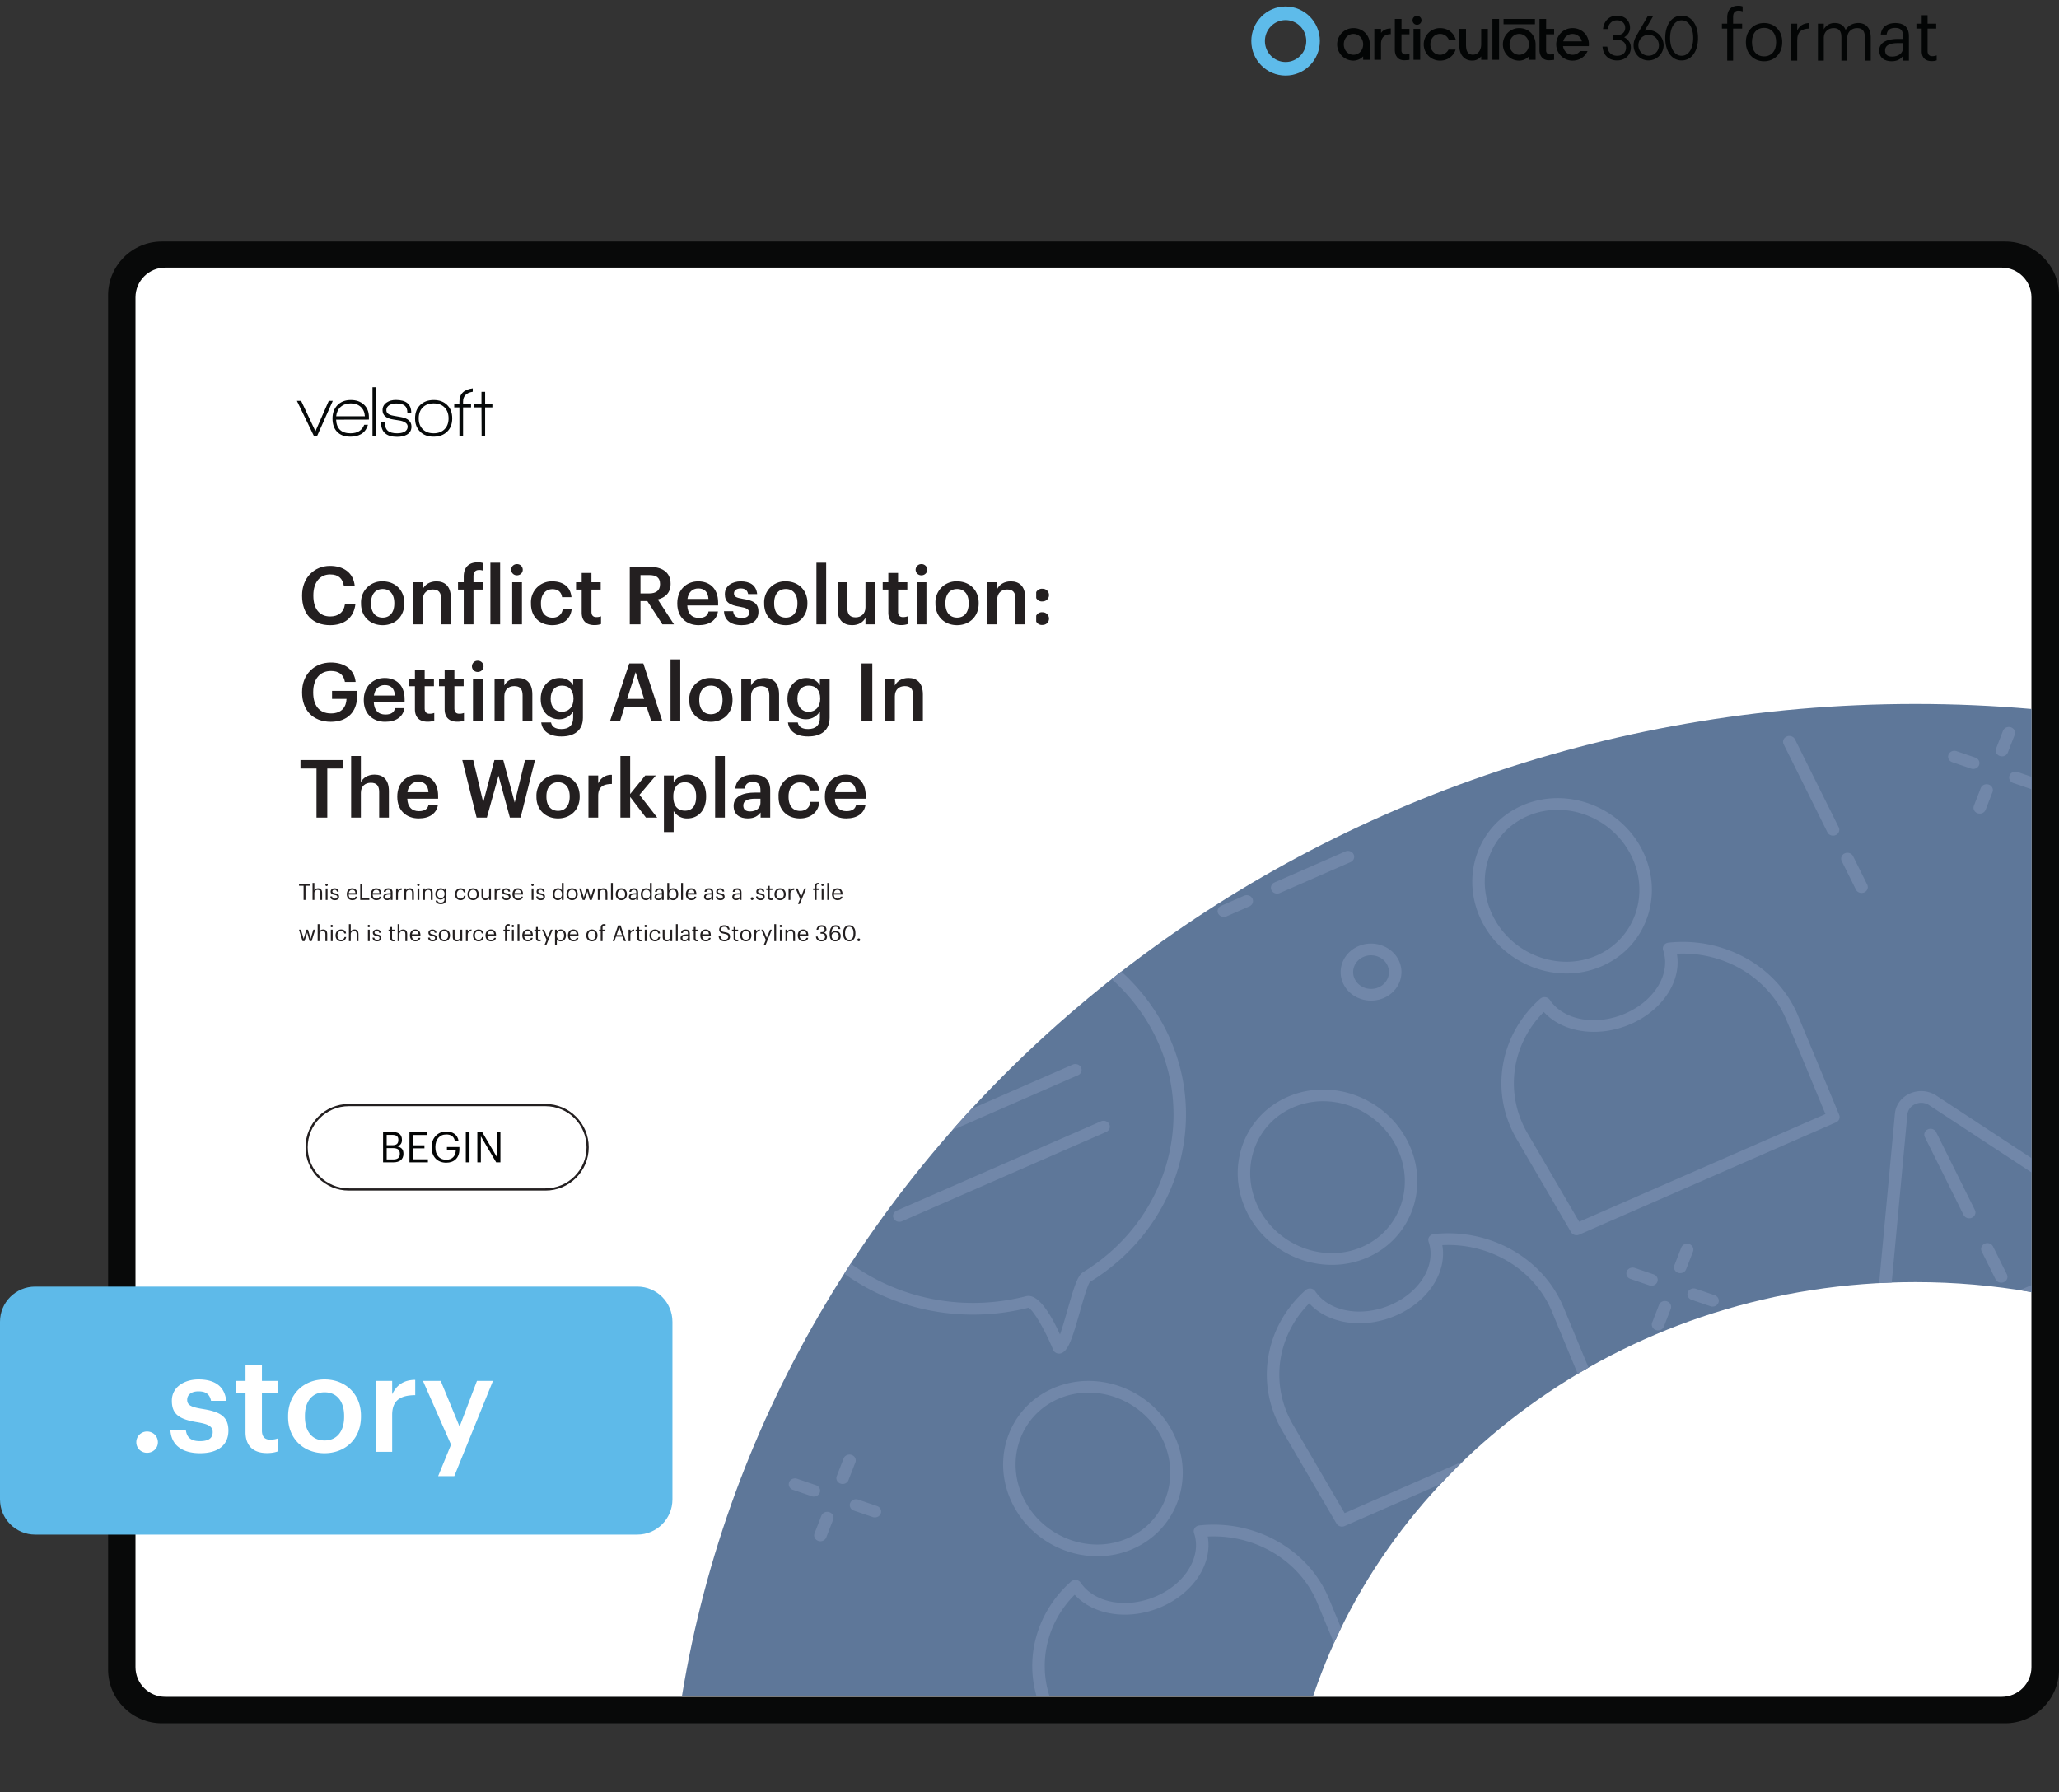 <svg xmlns="http://www.w3.org/2000/svg" xmlns:xlink="http://www.w3.org/1999/xlink" width="1251.275" height="1089.232" viewBox="0 0 938.456 816.924"><rect x="0" y="0" width="938.456" height="816.924" fill="#333333" stroke="none"/><g data-name="Figure"><g data-name="PlacedPDF"><clipPath id="a"><path transform="matrix(1 0 0 -1 0 816.924)" d="M49.276 31.411h889.18v785.514H49.276z"/></clipPath><g clip-path="url(#a)"><path d="M911.885 778.457H77.768c-11.98 0-21.694-9.713-21.694-21.694V136.61c0-11.982 9.713-21.695 21.694-21.695h834.117c11.981 0 21.694 9.713 21.694 21.695v620.153c0 11.98-9.713 21.694-21.694 21.694" fill="#fff"/></g><path d="M144.555 198.683h-1.505l-7.719-15.962h1.93l6.51 13.836 6.083-13.836h1.831z" fill="#070a0a"/><clipPath id="b"><path transform="matrix(1 0 0 -1 0 816.924)" d="M49.276 31.411h889.18v785.514H49.276z"/></clipPath><g clip-path="url(#b)"><path d="M159.863 183.866c-1.854 0-3.375.523-4.563 1.57-1.19 1.047-1.88 2.486-2.077 4.318h13.083c-.11-1.832-.747-3.271-1.913-4.318-1.167-1.047-2.677-1.57-4.53-1.57m-6.672 7.425c.217 4.143 2.408 6.214 6.574 6.214 3.16 0 5.244-1.296 6.247-3.891h1.7c-.632 2.049-1.711 3.488-3.237 4.317-1.33.74-2.923 1.112-4.776 1.112-2.682 0-4.732-.774-6.15-2.322-1.33-1.44-1.994-3.435-1.994-5.986 0-2.507.757-4.536 2.273-6.084s3.527-2.322 6.035-2.322 4.514.703 6.018 2.109c1.505 1.407 2.258 3.299 2.258 5.675v1.145zM169.773 176.506h1.668v22.177h-1.668zM180.96 199.108c-4.864 0-7.295-2.18-7.295-6.542h1.734c0 1.723.446 2.977 1.341 3.762.893.785 2.311 1.177 4.252 1.177 1.308 0 2.388-.207 3.238-.62 1.047-.546 1.57-1.353 1.57-2.422 0-1.308-1.09-2.213-3.27-2.714-.154-.044-1.244-.219-3.272-.524-3.27-.5-4.906-1.919-4.906-4.252 0-1.526.654-2.715 1.962-3.566 1.112-.74 2.475-1.112 4.09-1.112 4.687 0 7.032 1.941 7.032 5.822h-1.767c0-1.482-.404-2.556-1.21-3.22-.807-.666-2.105-.999-3.892-.999-1.2 0-2.214.24-3.042.72-.96.567-1.44 1.352-1.44 2.355 0 1.308 1.07 2.148 3.206 2.518.567.11 1.722.317 3.467.622 3.184.545 4.776 1.995 4.776 4.35 0 1.657-.72 2.89-2.159 3.696-1.157.633-2.628.95-4.416.95M202.645 185.746c-1.2-1.254-2.867-1.88-5.004-1.88-2.094 0-3.751.615-4.972 1.847-1.222 1.232-1.831 2.895-1.831 4.99 0 2.07.615 3.722 1.847 4.954 1.232 1.232 2.884 1.847 4.956 1.847 2.07 0 3.723-.615 4.956-1.847 1.23-1.232 1.847-2.884 1.847-4.955 0-2.05-.6-3.702-1.8-4.956m-5.036 13.296c-2.595 0-4.65-.774-6.166-2.322s-2.273-3.554-2.273-6.018c0-2.552.779-4.585 2.339-6.1 1.559-1.516 3.614-2.274 6.165-2.274 2.552 0 4.596.758 6.133 2.273 1.538 1.516 2.307 3.55 2.307 6.101 0 2.55-.78 4.578-2.34 6.083-1.558 1.505-3.613 2.257-6.165 2.257M221.112 185.694v12.989h-1.602l-.066-12.99h-3.238v-1.536h3.238v-5.558h1.668v5.558h3.304v1.537zM211.051 183.08c0-2.543 1.472-4.048 4.416-4.518v-1.534c-4.055.51-6.084 2.526-6.084 6.052v1.047h-2.355v1.57h2.355v13.018h1.668v-13.018h3.631v-1.57h-3.63z" fill="#070a0a"/><path d="M179.295 528.495c2.01 0 2.938-.89 2.938-2.571v-.077c0-1.702-.947-2.514-3.17-2.514h-2.823v5.162zm-.542-6.477c2.03 0 2.804-.734 2.804-2.436v-.077c0-1.566-.909-2.204-2.842-2.204h-2.475v4.717zm-4.156-6.032h4.156c2.572 0 4.447.851 4.447 3.577v.078c0 1.256-.503 2.377-2.088 2.918 2.011.484 2.765 1.508 2.765 3.306v.078c0 2.61-1.779 3.866-4.543 3.866h-4.737zM186.623 515.986h8.062v1.373h-6.38v4.697h5.143v1.373h-5.143v5.007h6.728v1.373h-8.41zM196.697 522.985v-.155c0-4.04 2.726-7.057 6.69-7.057 2.744 0 5.2 1.276 5.625 4.39h-1.682c-.387-2.204-1.895-3.056-3.905-3.056-3.17 0-4.988 2.32-4.988 5.704v.154c0 3.422 1.701 5.665 4.95 5.665 2.996 0 4.291-1.953 4.35-4.408h-4.04v-1.392h5.682v1.025c0 4.002-2.455 6.128-5.993 6.128-4.253 0-6.689-2.958-6.689-6.998M212.301 515.987h1.682v13.823h-1.682zM217.56 515.986h2.185l6.728 11.426v-11.426h1.604v13.823h-1.933l-6.98-11.85v11.85h-1.604z" fill="#030505"/><path stroke-miterlimit="10" fill="none" stroke="#231f20" d="M158.987 542.19c-10.624 0-19.236-8.612-19.236-19.236s8.612-19.236 19.236-19.236h89.611c10.624 0 19.236 8.612 19.236 19.236s-8.612 19.236-19.236 19.236h-89.61z"/><path d="M75.313 773.452c-7.428 0-13.555-6.05-13.555-13.555V135.533c0-7.429 6.05-13.555 13.555-13.555h837.03c7.428 0 13.554 6.05 13.554 13.555v624.364h.001c0 7.429-6.05 13.555-13.555 13.555zm863.144-12.368V134.576c0-13.555-11.028-24.506-24.506-24.506H73.781c-13.554 0-24.505 11.027-24.505 24.506v626.432c0 13.554 11.027 24.505 24.505 24.505h840.17c13.478 0 24.429-10.951 24.506-24.429" fill="#080909"/></g><clipPath id="c"><path transform="matrix(1 0 0 -1 0 816.924)" d="M49.276 31.411h889.18v785.514H49.276z"/></clipPath><g clip-path="url(#c)"><symbol id="d"><path d="M.075 0h.083v.453h.128v.07H.158v.094c0 .053.022.09.076.09A.163.163 0 0 0 .293.696v.07a.168.168 0 0 1-.062.01C.127.776.075.714.075.608V.523H0v-.07h.075V0z"/></symbol><symbol id="e"><path d="M.257.069C.151.069.086.147.086.266v.008c0 .12.066.198.171.198.104 0 .171-.078.171-.199V.266C.428.148.362.069.257.069M.256 0c.149 0 .258.109.258.267v.008c0 .157-.109.266-.257.266C.109.541 0 .431 0 .274V.266C0 .113.107 0 .256 0z"/></symbol><symbol id="f"><path d="M0 0h.083v.287c0 .129.067.162.172.167v.078C.161.529.116.488.083.429v.094H0V0z"/></symbol><symbol id="g"><path d="M0 0h.083v.32c0 .094.07.14.138.14C.293.46.332.422.332.33V0h.083v.32c0 .094.07.14.138.14C.625.46.664.422.664.33V0h.083v.324c0 .152-.082.208-.176.208C.506.532.428.502.392.434.365.504.306.532.239.532A.17.17 0 0 1 .083.443v.08H0V0z"/></symbol><symbol id="h"><path d="M.174 0c.077 0 .124.026.163.075V.009H.42v.345C.42.5.329.541.229.541.128.541.033.497.022.378h.083c.008.064.048.094.12.094.08 0 .112-.035.112-.118V.316H.262C.128.316 0 .275 0 .154 0 .047.077 0 .174 0m.008.066C.109.066.083.1.083.154c0 .077.077.103.182.103h.072V.192C.337.111.27.066.182.066z"/></symbol><symbol id="i"><path d="M.216 0C.25 0 .27.005.287.011v.07A.17.17 0 0 0 .223.07C.181.07.158.095.158.146V.46H.28v.07H.158v.119H.075V.53H0V.46h.075V.138C.075.056.121 0 .216 0z"/></symbol><use xlink:href="#d" transform="matrix(32.22 0 0 -32.22 784.82 27.627)" fill="#030505"/><use xlink:href="#e" transform="matrix(32.22 0 0 -32.22 795.742 27.917)" fill="#030505"/><use xlink:href="#f" transform="matrix(32.22 0 0 -32.22 816.46 27.627)" fill="#030505"/><use xlink:href="#g" transform="matrix(32.22 0 0 -32.22 828.574 27.627)" fill="#030505"/><use xlink:href="#h" transform="matrix(32.22 0 0 -32.22 856.51 27.917)" fill="#030505"/><use xlink:href="#i" transform="matrix(32.22 0 0 -32.22 873.457 27.853)" fill="#030505"/><path d="M740.277 16.994c1.298-.766 2.664-2.16 2.664-4.339 0-3.3-2.404-5.522-5.982-5.522-3.207 0-5.646 2.113-6.213 5.384l-.127.731h2.164l.106-.492c.478-2.19 1.998-3.497 4.07-3.497 2.27 0 3.785 1.365 3.785 3.396 0 2.292-1.796 3.334-3.567 3.334h-2.141v2.125h2.125c1.91 0 3.966 1.11 3.966 3.55 0 2.32-1.557 3.76-4.057 3.76-2.357 0-3.921-1.31-4.401-3.672l-.1-.497h-2.186l.11.717c.538 3.491 2.997 5.567 6.577 5.567 3.68 0 6.253-2.42 6.253-5.895.009-2.426-1.567-3.897-3.046-4.65M645.835 7.214a2.039 2.039 0 0 0-1.988 2.441 2.038 2.038 0 0 0 1.6 1.6 2.043 2.043 0 0 0 2.444-1.987 2.049 2.049 0 0 0-.599-1.456 2.049 2.049 0 0 0-1.457-.598M699.607 8.63h-14.323v2.427h14.323zM751.417 25.39c-2.608 0-4.654-2.09-4.654-4.76s2.046-4.774 4.654-4.774 4.687 2.104 4.687 4.787a4.604 4.604 0 0 1-1.334 3.35 4.673 4.673 0 0 1-1.534 1.034 4.728 4.728 0 0 1-1.82.363m0-11.667a6.365 6.365 0 0 0-1.787.265l3.974-6.854h-2.461l-5.32 9.229c-.904 1.656-1.255 2.866-1.255 4.267 0 3.875 3.013 6.91 6.856 6.91a7.021 7.021 0 0 0 4.839-2.076 6.872 6.872 0 0 0 1.992-4.833 6.871 6.871 0 0 0-1.992-4.832 7.017 7.017 0 0 0-4.84-2.076zM766.466 9.258c3.149 0 5.264 3.247 5.264 8.079 0 4.831-2.115 8.078-5.264 8.078-3.15 0-5.261-3.247-5.261-8.078 0-4.832 2.116-8.079 5.26-8.079m0-2.124c-4.464 0-7.465 4.101-7.465 10.203 0 6.101 3 10.203 7.466 10.203 4.465 0 7.466-4.099 7.466-10.203 0-6.105-3.001-10.203-7.466-10.203M629.739 14.649l-.297.349V13.17h-3.043v14.088h3.04V19.96c0-2.79 1.58-4.328 4.46-4.383v-2.598c-1.867.03-3.228.579-4.16 1.67M683.252 8.63h-3.039v18.628h3.039zM616.864 24.964c-2.5 0-4.384-2.043-4.384-4.75 0-2.705 1.885-4.75 4.384-4.75 2.499 0 4.44 2.045 4.44 4.75 0 2.707-1.91 4.75-4.44 4.75m0-12.163a7.422 7.422 0 0 0-5.247 2.172 7.41 7.41 0 0 0 0 10.484 7.426 7.426 0 0 0 5.247 2.17 6.255 6.255 0 0 0 4.44-1.938v1.569h3.043v-7.043c-.004-4.227-3.218-7.414-7.483-7.414M647.297 13.174h-3.04v14.084h3.04zM656.33 15.465a4.27 4.27 0 0 1 4.007 2.633h3.183c-.901-3.226-3.696-5.297-7.19-5.297a7.413 7.413 0 0 0-5.247 12.656 7.426 7.426 0 0 0 5.247 2.17c3.379 0 6.15-1.97 7.12-5.041h-3.232a4.263 4.263 0 0 1-3.888 2.378c-2.495 0-4.38-2.044-4.38-4.75s1.885-4.75 4.38-4.75M712.503 18.837l.07-.22a4.261 4.261 0 0 1 4.143-3.138 4.308 4.308 0 0 1 4.206 3.138l.066.22zm4.213-6.036a7.413 7.413 0 0 0-5.247 12.656 7.426 7.426 0 0 0 5.247 2.17c3.106 0 5.717-1.666 6.868-4.365h-3.399a4.221 4.221 0 0 1-3.469 1.702c-2.132 0-3.839-1.49-4.282-3.71l-.039-.2h11.751c.034-.28.052-.561.053-.843 0-4.223-3.218-7.41-7.483-7.41M638.778 8.63h-3.036v14.091c0 2.922 1.616 4.736 4.223 4.736a21.699 21.699 0 0 0 2.443-.182V24.65c-.648.098-1.3.156-1.955.174a1.745 1.745 0 0 1-1.689-1.852V15.65h3.644V13.17h-3.63zM704.704 8.63h-3.037v14.091c0 2.922 1.617 4.736 4.223 4.736a22.673 22.673 0 0 0 2.443-.178V24.65c-.647.098-1.3.156-1.954.174a1.744 1.744 0 0 1-1.69-1.852V15.65h3.658v-2.475h-3.643zM692.415 24.964c-2.499 0-4.384-2.043-4.384-4.75 0-2.705 1.885-4.75 4.384-4.75 2.499 0 4.443 2.045 4.443 4.75 0 2.707-1.913 4.75-4.443 4.75m0-12.163a7.42 7.42 0 0 0-7.421 7.414 7.414 7.414 0 0 0 7.421 7.413 6.247 6.247 0 0 0 4.443-1.94v1.57h3.039v-7.043c0-4.227-3.217-7.414-7.482-7.414M675.107 20.134c0 3.253-1.899 4.795-3.734 4.795-2.792 0-3.194-2.295-3.194-4.743v-7.012h-3.04v7.776c0 3.438 1.801 6.664 5.912 6.664a5.152 5.152 0 0 0 4.053-1.932v1.562h3.036v-14.07h-3.036z" fill="#030505"/><path d="M585.946 28.254c5.205 0 9.424-4.275 9.424-9.548s-4.219-9.548-9.424-9.548c-5.205 0-9.424 4.275-9.424 9.548s4.22 9.548 9.424 9.548m0 6.2c8.63 0 15.624-7.051 15.624-15.748 0-8.698-6.995-15.748-15.624-15.748-8.629 0-15.624 7.05-15.624 15.748 0 8.697 6.995 15.748 15.624 15.748" fill="#5ebbea" fill-rule="evenodd"/></g></g><g data-name="Figure"><clipPath id="j"><path transform="matrix(1 0 0 -1 0 816.924)" d="M873.056 496.049c-284.691 0-520.524-196.183-562.245-452.283H598.49c36.764 109.403 145.786 188.733 274.566 188.733 18.053 0 35.716-1.56 52.847-4.543v265.807a611.565 611.565 0 0 1-52.847 2.286z"/></clipPath><g clip-path="url(#j)"><path d="M937.757 291.217H306.216v585.288h631.541z" fill="#5e7799"/><path d="M836.673 380.653c-1.425.623-3.118.045-3.782-1.291l-19.934-40.098c-.664-1.336-.048-2.924 1.377-3.547 1.424-.623 3.117-.046 3.782 1.29l19.933 40.098c.664 1.337.048 2.924-1.376 3.548M849.664 406.786c-1.425.623-3.117.045-3.782-1.291l-6.449-12.973c-.664-1.336-.048-2.924 1.377-3.547 1.425-.624 3.117-.046 3.782 1.29l6.449 12.973c.664 1.337.048 2.924-1.377 3.548M372.144 681.917c-.66.289-1.437.341-2.176.09l-8.593-2.935c-1.477-.504-2.239-2.036-1.701-3.421.538-1.385 2.17-2.1 3.647-1.595l8.593 2.934c1.477.503 2.24 2.036 1.701 3.42a2.734 2.734 0 0 1-1.471 1.507M399.97 691.417c-.66.288-1.437.34-2.175.089l-8.593-2.935c-1.478-.503-2.24-2.036-1.701-3.42.537-1.386 2.17-2.1 3.647-1.596l8.593 2.934c1.477.504 2.24 2.036 1.701 3.421a2.734 2.734 0 0 1-1.471 1.507M375.133 702.28c-.66.29-1.438.341-2.176.09-1.477-.504-2.24-2.037-1.701-3.422l3.128-8.06c.537-1.386 2.17-2.1 3.647-1.595 1.477.503 2.239 2.036 1.7 3.42l-3.127 8.061a2.734 2.734 0 0 1-1.471 1.506M385.261 676.18c-.66.288-1.437.34-2.176.089-1.477-.504-2.238-2.037-1.7-3.421l3.127-8.06c.538-1.387 2.17-2.1 3.648-1.596 1.476.503 2.238 2.036 1.7 3.421l-3.127 8.06a2.734 2.734 0 0 1-1.472 1.507M753.92 585.813c-.66.288-1.436.34-2.175.089l-8.593-2.934c-1.477-.504-2.239-2.036-1.701-3.421.538-1.386 2.17-2.1 3.647-1.595l8.593 2.933c1.477.504 2.24 2.036 1.701 3.421a2.734 2.734 0 0 1-1.471 1.507M781.747 595.313c-.66.288-1.438.34-2.176.089l-8.593-2.935c-1.478-.503-2.24-2.036-1.701-3.42.537-1.386 2.17-2.1 3.647-1.596l8.593 2.934c1.477.504 2.24 2.036 1.701 3.421a2.734 2.734 0 0 1-1.471 1.506M756.91 606.176c-.66.289-1.438.341-2.176.09-1.477-.504-2.24-2.037-1.701-3.422l3.128-8.06c.537-1.386 2.17-2.1 3.647-1.596 1.477.504 2.239 2.036 1.7 3.421l-3.127 8.06a2.734 2.734 0 0 1-1.471 1.507M767.037 580.076c-.66.288-1.437.34-2.176.089-1.477-.504-2.238-2.037-1.7-3.421l3.127-8.06c.538-1.387 2.17-2.1 3.647-1.596 1.477.504 2.24 2.036 1.701 3.421l-3.127 8.06a2.734 2.734 0 0 1-1.472 1.507M900.548 350.252c-.66.289-1.437.34-2.176.089l-8.593-2.934c-1.477-.504-2.238-2.036-1.7-3.421.537-1.386 2.17-2.1 3.647-1.595l8.593 2.933c1.477.504 2.239 2.036 1.7 3.421a2.734 2.734 0 0 1-1.47 1.507M928.375 359.752a3.009 3.009 0 0 1-2.176.09l-8.594-2.935c-1.477-.504-2.239-2.036-1.7-3.422.537-1.385 2.17-2.1 3.646-1.595l8.594 2.935c1.478.504 2.24 2.036 1.7 3.421a2.734 2.734 0 0 1-1.47 1.506M903.537 370.616c-.66.289-1.437.341-2.176.09-1.477-.504-2.238-2.036-1.7-3.422l3.127-8.061c.536-1.385 2.17-2.1 3.647-1.596 1.477.504 2.239 2.036 1.7 3.422l-3.126 8.06a2.732 2.732 0 0 1-1.472 1.507M913.665 344.515c-.66.289-1.437.34-2.176.088-1.477-.503-2.239-2.036-1.701-3.42l3.128-8.06c.537-1.386 2.17-2.1 3.647-1.596 1.477.504 2.239 2.036 1.7 3.421l-3.127 8.06a2.734 2.734 0 0 1-1.471 1.507M621.451 436.168c-4.08 1.784-5.852 6.35-3.949 10.177 1.903 3.828 6.77 5.49 10.85 3.705 4.08-1.785 5.853-6.35 3.95-10.178-1.903-3.828-6.77-5.489-10.85-3.704m9.306 18.72c-6.924 3.03-15.185.21-18.415-6.287-3.228-6.494-.222-14.243 6.702-17.272 6.926-3.029 15.187-.209 18.415 6.287 3.23 6.495.223 14.244-6.702 17.273M578.01 391.26l-46.278 20.241c-1.424.624-3.117.046-3.782-1.29-.664-1.337-.048-2.925 1.377-3.548l46.277-20.242c1.425-.623 3.118-.045 3.782 1.292.665 1.336.049 2.924-1.376 3.547M608.17 378.068l-14.97 6.548c-1.425.623-3.118.045-3.782-1.291-.665-1.337-.048-2.925 1.376-3.548l14.971-6.548c1.425-.623 3.118-.045 3.782 1.291.665 1.337.049 2.924-1.376 3.548M615.575 392.962l-32.268 14.113c-1.425.624-3.117.046-3.782-1.29-.664-1.337-.048-2.925 1.377-3.548l32.267-14.114c1.425-.623 3.118-.045 3.782 1.291.665 1.337.049 2.925-1.376 3.548M569.449 413.137l-10.44 4.567c-1.425.623-3.118.045-3.783-1.291-.664-1.337-.048-2.925 1.377-3.548l10.44-4.567c1.425-.623 3.118-.045 3.782 1.292.665 1.336.049 2.924-1.376 3.547M718.283 714.022l-46.276 20.241c-1.425.623-3.118.046-3.782-1.29-.665-1.337-.049-2.925 1.376-3.548l46.277-20.242c1.425-.623 3.118-.045 3.782 1.292.664 1.336.048 2.924-1.377 3.547M748.445 700.83l-14.971 6.548c-1.425.623-3.118.045-3.782-1.291-.665-1.337-.049-2.925 1.376-3.548l14.972-6.548c1.425-.623 3.118-.046 3.782 1.29.664 1.338.048 2.925-1.377 3.548M755.85 715.724l-32.269 14.114c-1.424.624-3.117.045-3.782-1.29-.664-1.337-.048-2.925 1.377-3.548l32.268-14.115c1.425-.623 3.118-.045 3.782 1.292.665 1.336.049 2.924-1.376 3.547M709.723 735.9l-10.44 4.567c-1.425.623-3.118.045-3.783-1.292-.664-1.336-.048-2.924 1.377-3.547l10.44-4.567c1.425-.623 3.118-.045 3.782 1.292.665 1.336.049 2.924-1.376 3.547M482.346 637.648c-17.373 7.6-24.423 28.031-15.715 45.546 8.707 17.515 29.925 25.583 47.298 17.984 17.373-7.599 24.423-28.03 15.716-45.546-8.708-17.515-29.925-25.583-47.299-17.984m33.989 68.369c-20.218 8.843-44.829-.383-54.863-20.566-10.033-20.184-1.749-43.798 18.469-52.642 20.217-8.842 44.829.384 54.862 20.567 10.034 20.183 1.75 43.798-18.468 52.64M612.86 689.716l112.221-49.085-17.74-42.785c-7.973-19.246-28.216-31.367-49.966-30.286 2.193 12.287-6.324 25.606-21.01 32.03-14.672 6.418-31.014 3.97-39.637-5.503-14.864 14.934-17.975 37.27-7.384 55.37zm117.042-45.303-117.054 51.2c-1.36.594-2.978.097-3.7-1.137l-24.795-42.453c-12.356-21.115-7.94-47.418 10.74-63.962a2.965 2.965 0 0 1 2.31-.707c.844.1 1.597.549 2.05 1.225 6.301 9.367 21.135 12.02 34.507 6.172 13.386-5.855 20.765-18.224 17.165-28.773-.26-.76-.143-1.59.318-2.26.46-.672 1.217-1.113 2.062-1.206 25.519-2.79 49.838 10.945 59.14 33.4l18.707 45.114c.544 1.31-.09 2.793-1.45 3.387M589.264 504.827c-17.373 7.599-24.423 28.03-15.716 45.546 8.707 17.515 29.925 25.582 47.298 17.984 17.374-7.6 24.424-28.031 15.716-45.546-8.707-17.515-29.925-25.583-47.298-17.984m33.988 68.368c-20.218 8.843-44.828-.383-54.862-20.566-10.034-20.183-1.75-43.798 18.468-52.641 20.218-8.843 44.83.383 54.863 20.566 10.034 20.183 1.749 43.798-18.469 52.641M719.777 556.895 832 507.81l-17.741-42.785c-7.974-19.247-28.216-31.368-49.966-30.287 2.193 12.287-6.324 25.607-21.009 32.03-14.672 6.418-31.015 3.971-39.637-5.503-14.865 14.933-17.978 37.27-7.385 55.37zm117.043-45.303L719.765 562.79c-1.359.594-2.978.097-3.699-1.137l-24.795-42.452c-12.358-21.117-7.942-47.42 10.74-63.962a2.969 2.969 0 0 1 2.31-.707c.844.1 1.597.55 2.05 1.224 6.3 9.367 21.135 12.021 34.506 6.172 13.386-5.854 20.765-18.224 17.165-28.772-.26-.76-.143-1.59.318-2.26.46-.672 1.218-1.113 2.062-1.206 25.518-2.79 49.837 10.944 59.14 33.4l18.707 45.114c.544 1.31-.09 2.792-1.45 3.387M696.181 372.005c-17.373 7.6-24.423 28.031-15.715 45.546 8.707 17.515 29.925 25.583 47.298 17.984 17.373-7.599 24.423-28.03 15.716-45.546-8.708-17.515-29.925-25.583-47.299-17.984m33.989 68.369c-20.218 8.843-44.829-.384-54.863-20.567-10.033-20.183-1.749-43.798 18.469-52.64 20.217-8.843 44.829.382 54.862 20.566 10.034 20.183 1.75 43.797-18.468 52.64M478.481 464.254l-93.084 40.715c-1.425.623-3.118.045-3.782-1.292-.665-1.336-.048-2.924 1.376-3.547l93.085-40.715c1.425-.623 3.118-.045 3.782 1.291.664 1.337.048 2.924-1.377 3.548M491.334 490.108l-93.084 40.715c-1.425.623-3.118.045-3.782-1.292-.665-1.336-.048-2.924 1.376-3.547l93.085-40.715c1.425-.623 3.118-.045 3.782 1.292.664 1.336.048 2.924-1.377 3.547M504.187 515.962l-93.085 40.715c-1.425.622-3.117.045-3.782-1.292-.664-1.336-.048-2.924 1.377-3.547l93.084-40.715c1.425-.623 3.118-.045 3.782 1.291.665 1.337.049 2.924-1.376 3.548M898.73 555.08c-1.425.623-3.117.045-3.782-1.291l-17.631-35.468c-.665-1.336-.049-2.924 1.376-3.547 1.425-.623 3.118-.045 3.782 1.291l17.632 35.468c.664 1.336.048 2.924-1.377 3.547M913.32 584.429c-1.424.623-3.117.045-3.781-1.291l-6.312-12.696c-.664-1.336-.048-2.924 1.377-3.547 1.425-.624 3.118-.045 3.782 1.29l6.31 12.696c.665 1.337.05 2.924-1.375 3.548" fill="#7187a9"/><path d="m936.748 581.042-67.419 29.488a6.625 6.625 0 0 1-6.316-.519c-1.879-1.233-2.88-3.248-2.681-5.39l9-96.49c.2-2.142 1.559-3.963 3.637-4.872a6.63 6.63 0 0 1 6.318.518l57.46 37.741v-6.517l-54.196-35.597c-3.564-2.34-8.046-2.708-11.989-.983-3.941 1.724-6.521 5.18-6.9 9.245l-9 96.49c-.379 4.065 1.522 7.89 5.086 10.229 3.563 2.34 8.044 2.709 11.986.984l65.014-28.436zM675.07 773.158l2.177-5.612c.538-1.385-.224-2.917-1.701-3.42-1.477-.505-3.11.209-3.647 1.595l-2.886 7.437zM478.343 773.158c-5.18-16.052-.979-33.746 11.467-46.25 8.623 9.474 24.966 11.92 39.638 5.503 14.685-6.423 23.202-19.743 21.009-32.03 21.75-1.08 41.993 11.04 49.966 30.286l17.619 42.49h6.106l-18.42-44.423c-9.303-22.456-33.622-36.19-59.141-33.4-.845.093-1.602.534-2.062 1.206-.461.67-.578 1.5-.318 2.26 3.6 10.548-3.779 22.918-17.165 28.772-13.371 5.85-28.206 3.195-34.506-6.172-.453-.675-1.206-1.124-2.05-1.224a2.973 2.973 0 0 0-2.31.707c-15.356 13.598-21.063 33.789-15.749 52.275zM531.548 469.805c-22.592-45.445-80.387-65.176-128.836-43.985-13.97 6.11-25.655 14.97-34.678 25.57v9.015c8.948-12.496 21.51-22.934 37.084-29.746 45.604-19.947 100.006-1.375 121.271 41.402 19.071 38.361 5.004 84.707-32.722 107.803-2.448 1.498-3.947 6.06-7.033 16.896-.958 3.368-2.335 8.2-3.503 11.523-5.837-12.716-11.046-18.576-15.506-17.433-38.266 9.803-78.042-4.632-99.59-34.71v9.016c23.604 27.725 62.84 40.502 100.738 30.934 2.243 1.15 7.411 9.932 11.268 19.21a2.766 2.766 0 0 0 1.593 1.507 3.02 3.02 0 0 0 2.261-.058c3.053-1.335 4.77-6.43 8.238-18.612 1.438-5.048 3.611-12.677 4.645-13.802 40.082-24.54 55.03-73.776 34.77-114.53" fill="#7187a9"/></g></g><symbol id="k"><path d="M.349 0c.17 0 .292.087.313.259h-.13C.518.158.448.108.349.108.217.108.14.203.14.364v.008c0 .16.082.258.208.258C.451.63.504.581.519.486h.135C.638.654.511.736.347.736.148.736 0 .586 0 .371V.363C0 .143.125 0 .349 0z"/></symbol><symbol id="l"><path d="M.269.094C.177.094.124.161.124.268v.008c0 .108.055.173.145.173S.413.383.413.275V.268C.413.161.359.094.269.094M.268 0c.154 0 .269.106.269.269v.008c0 .16-.115.267-.268.267A.259.259 0 0 1 0 .274V.266C0 .107.114 0 .268 0z"/></symbol><symbol id="m"><path d="M0 0h.121v.308c0 .083.055.125.123.125.072 0 .104-.036.104-.115V0h.121v.329C.469.473.395.534.29.534.204.534.146.491.121.44v.083H0V0z"/></symbol><symbol id="n"><path d="M.071 0h.121v.432h.119v.091H.192v.075c0 .045.02.077.068.077A.124.124 0 0 0 .311.667v.094A.198.198 0 0 1 .245.77C.134.77.071.708.071.593v-.07H0V.432h.071V0z"/></symbol><symbol id="o"><path d="M0 0h.121v.765H0V0z"/></symbol><symbol id="p"><path d="M.013 0h.121v.523H.013V0m.059.609c.04 0 .072.03.072.069a.07.07 0 0 1-.072.07A.07.07 0 0 1 0 .678.07.07 0 0 1 .072.609z"/></symbol><symbol id="q"><path d="M.264 0c.142 0 .233.085.242.205H.395C.388.131.333.093.269.093.18.093.124.153.124.267v.008c0 .108.059.172.142.172.064 0 .11-.029.12-.099h.117C.489.492.38.544.264.544A.258.258 0 0 1 0 .273V.265C0 .098.114 0 .264 0z"/></symbol><symbol id="r"><path d="M.228 0C.265 0 .291.006.31.013v.096a.149.149 0 0 0-.059-.01c-.038 0-.06.021-.06.067v.275h.115v.091H.191v.115H.07V.532H0V.441h.07V.155C.07.056.124 0 .228 0z"/></symbol><symbol id="s"><path d="M0 0z"/></symbol><symbol id="t"><path d="M0 0h.133v.289h.085L.405 0h.144L.348.309c.089.023.159.08.159.192v.004c0 .146-.11.21-.267.21H0V0m.133.384v.228H.24c.085 0 .136-.028.136-.11V.498C.376.422.329.384.24.384H.133z"/></symbol><symbol id="u"><path d="M.265 0c.134 0 .223.06.24.17H.388C.379.119.341.09.268.09c-.09 0-.14.056-.144.155h.383V.28C.507.467.39.544.26.544.111.544 0 .436 0 .274V.266C0 .101.111 0 .265 0M.126.326c.012.081.061.13.134.13.075 0 .121-.04.127-.13H.126z"/></symbol><symbol id="v"><path d="M.219 0c.134 0 .209.061.209.167 0 .111-.073.141-.196.16C.149.341.124.356.124.394c0 .037.031.062.083.062C.263.456.29.434.3.386h.112C.399.504.314.544.207.544.109.544.011.492.011.387.011.289.062.25.2.228.277.215.312.199.312.156.312.112.283.089.218.089.147.089.12.12.114.173H0C.005.062.084 0 .219 0z"/></symbol><symbol id="w"><path d="M.18 0c.085 0 .14.041.166.092V.01h.121v.523H.346V.222C.346.139.289.097.224.097c-.07 0-.103.036-.103.115v.321H0V.198C0 .059.077 0 .18 0z"/></symbol><symbol id="x"><path d="M.079 0c.045 0 .08.034.08.078a.079.079 0 0 1-.08.079.079.079 0 1 1 0-.157m0 .292c.045 0 .08.035.08.079a.078.078 0 0 1-.08.078.079.079 0 1 1 0-.157z"/></symbol><use xlink:href="#k" transform="matrix(36.704 0 0 -36.704 137.688 284.963)" fill="#231f20"/><use xlink:href="#l" transform="matrix(36.704 0 0 -36.704 164.556 284.963)" fill="#231f20"/><use xlink:href="#m" transform="matrix(36.704 0 0 -36.704 188.267 284.596)" fill="#231f20"/><use xlink:href="#n" transform="matrix(36.704 0 0 -36.704 208.748 284.596)" fill="#231f20"/><use xlink:href="#o" transform="matrix(36.704 0 0 -36.704 223.503 284.596)" fill="#231f20"/><use xlink:href="#p" transform="matrix(36.704 0 0 -36.704 232.972 284.596)" fill="#231f20"/><use xlink:href="#q" transform="matrix(36.704 0 0 -36.704 242.001 284.963)" fill="#231f20"/><use xlink:href="#r" transform="matrix(36.704 0 0 -36.704 262.556 284.926)" fill="#231f20"/><use xlink:href="#s" transform="matrix(36.704 0 0 -36.704 275.292 284.596)" fill="#231f20"/><use xlink:href="#t" transform="matrix(36.704 0 0 -36.704 287.037 284.596)" fill="#231f20"/><use xlink:href="#u" transform="matrix(36.704 0 0 -36.704 308.697 284.963)" fill="#231f20"/><use xlink:href="#v" transform="matrix(36.704 0 0 -36.704 329.981 284.963)" fill="#231f20"/><use xlink:href="#l" transform="matrix(36.704 0 0 -36.704 348.297 284.963)" fill="#231f20"/><use xlink:href="#o" transform="matrix(36.704 0 0 -36.704 372.118 284.596)" fill="#231f20"/><use xlink:href="#w" transform="matrix(36.704 0 0 -36.704 381.77 284.963)" fill="#231f20"/><use xlink:href="#r" transform="matrix(36.704 0 0 -36.704 402.325 284.926)" fill="#231f20"/><use xlink:href="#p" transform="matrix(36.704 0 0 -36.704 417.337 284.596)" fill="#231f20"/><use xlink:href="#l" transform="matrix(36.704 0 0 -36.704 426.366 284.963)" fill="#231f20"/><use xlink:href="#m" transform="matrix(36.704 0 0 -36.704 450.077 284.596)" fill="#231f20"/><use xlink:href="#x" transform="matrix(36.704 0 0 -36.704 472.283 284.853)" fill="#231f20"/><use xlink:href="#s" transform="matrix(36.704 0 0 -36.704 480.652 284.596)" fill="#231f20"/></g><g data-name="P"><symbol id="y"><path d="M.357 0c.202 0 .326.12.326.318v.066H.372v-.1h.18C.548.185.493.104.359.104c-.15 0-.221.105-.221.258V.37c0 .157.081.261.221.261C.452.631.516.59.532.495h.133C.646.666.51.736.357.736.148.736 0 .584 0 .371V.363C0 .152.128 0 .357 0z"/></symbol><symbol id="z"><path d="M.258 0C.42 0 .523.077.524.231v.484H.403v-.08C.373.687.321.726.235.726.1.726 0 .616 0 .469V.462C0 .311.101.213.232.213.309.213.374.26.403.31V.233C.403.139.351.092.257.092c-.079 0-.119.03-.129.082H.006C.02.074.094 0 .258 0m.004.306c-.078 0-.138.06-.138.157v.008c0 .095.052.16.142.16.087 0 .141-.059.141-.158V.466c0-.1-.061-.16-.145-.16z"/></symbol><symbol id="A"><path d="M0 0h.125l.056.177h.273L.511 0h.138L.413.715H.239L0 0m.318.606L.423.274H.212l.106.332z"/></symbol><symbol id="B"><path d="M0 0h.134v.715H0V0z"/></symbol><use xlink:href="#y" transform="matrix(36.704 0 0 -36.704 137.688 329.008)" fill="#231f20"/><use xlink:href="#u" transform="matrix(36.704 0 0 -36.704 165.804 329.008)" fill="#231f20"/><use xlink:href="#r" transform="matrix(36.704 0 0 -36.704 186.542 328.971)" fill="#231f20"/><use xlink:href="#r" transform="matrix(36.704 0 0 -36.704 200.085 328.971)" fill="#231f20"/><use xlink:href="#p" transform="matrix(36.704 0 0 -36.704 215.097 328.64)" fill="#231f20"/><use xlink:href="#m" transform="matrix(36.704 0 0 -36.704 225.411 328.64)" fill="#231f20"/><use xlink:href="#z" transform="matrix(36.704 0 0 -36.704 246.443 335.688)" fill="#231f20"/><use xlink:href="#s" transform="matrix(36.704 0 0 -36.704 268.318 328.64)" fill="#231f20"/><use xlink:href="#A" transform="matrix(36.704 0 0 -36.704 278.045 328.64)" fill="#231f20"/><use xlink:href="#o" transform="matrix(36.704 0 0 -36.704 305.61 328.64)" fill="#231f20"/><use xlink:href="#l" transform="matrix(36.704 0 0 -36.704 314.162 329.008)" fill="#231f20"/><use xlink:href="#m" transform="matrix(36.704 0 0 -36.704 337.873 328.64)" fill="#231f20"/><use xlink:href="#z" transform="matrix(36.704 0 0 -36.704 358.904 335.688)" fill="#231f20"/><use xlink:href="#s" transform="matrix(36.704 0 0 -36.704 380.78 328.64)" fill="#231f20"/><use xlink:href="#B" transform="matrix(36.704 0 0 -36.704 392.672 328.64)" fill="#231f20"/><use xlink:href="#m" transform="matrix(36.704 0 0 -36.704 403.426 328.64)" fill="#231f20"/><use xlink:href="#s" transform="matrix(36.704 0 0 -36.704 423.1 328.64)" fill="#231f20"/></g><g data-name="P"><symbol id="C"><path d="M.199 0h.134v.61h.199v.105H0V.61h.199V0z"/></symbol><symbol id="D"><path d="M0 0h.121v.308c0 .083.055.125.123.125.072 0 .104-.036.104-.115V0h.121v.329C.469.473.395.534.29.534.204.534.146.491.121.44v.325H0V0z"/></symbol><symbol id="E"><path d="M.178 0h.127L.45.521.591 0h.133l.179.715H.779L.651.187.509.715h-.11L.26.19.136.715H0L.178 0z"/></symbol><symbol id="F"><path d="M0 0h.121v.272c0 .111.064.145.17.146v.113a.174.174 0 0 1-.17-.106v.098H0V0z"/></symbol><symbol id="G"><path d="M0 0h.121v.257L.317 0h.14l-.22.283.203.24H.308L.121.293v.472H0V0z"/></symbol><symbol id="H"><path d="M0 0h.121v.261A.19.19 0 0 1 .292.169c.135 0 .232.102.232.27v.008c0 .169-.101.266-.232.266A.202.202 0 0 1 .121.618v.084H0V0m.262.265C.174.265.117.32.117.437v.008c0 .116.06.173.144.173C.34.618.4.561.4.445V.437C.4.325.351.265.262.265z"/></symbol><symbol id="I"><path d="M.175 0c.08 0 .126.029.16.074V.01h.119v.343c0 .143-.092.191-.209.191C.128.544.031.493.021.371h.117c.006.052.037.082.1.082.071 0 .095-.035.095-.105V.321H.268C.118.321 0 .277 0 .155 0 .046.079 0 .175 0m.029.087C.144.087.12.116.12.16c0 .064.059.085.151.085h.062V.193C.333.126.278.087.204.087z"/></symbol><use xlink:href="#C" transform="matrix(36.704 0 0 -36.704 136.954 372.686)" fill="#231f20"/><use xlink:href="#D" transform="matrix(36.704 0 0 -36.704 160.041 372.686)" fill="#231f20"/><use xlink:href="#u" transform="matrix(36.704 0 0 -36.704 181.073 373.053)" fill="#231f20"/><use xlink:href="#s" transform="matrix(36.704 0 0 -36.704 201.003 372.686)" fill="#231f20"/><use xlink:href="#E" transform="matrix(36.704 0 0 -36.704 210.693 372.686)" fill="#231f20"/><use xlink:href="#l" transform="matrix(36.704 0 0 -36.704 244.494 373.053)" fill="#231f20"/><use xlink:href="#F" transform="matrix(36.704 0 0 -36.704 268.205 372.686)" fill="#231f20"/><use xlink:href="#G" transform="matrix(36.704 0 0 -36.704 282.776 372.686)" fill="#231f20"/><use xlink:href="#H" transform="matrix(36.704 0 0 -36.704 302.596 379.256)" fill="#231f20"/><use xlink:href="#o" transform="matrix(36.704 0 0 -36.704 325.94 372.686)" fill="#231f20"/><use xlink:href="#I" transform="matrix(36.704 0 0 -36.704 334.382 373.053)" fill="#231f20"/><use xlink:href="#q" transform="matrix(36.704 0 0 -36.704 354.863 373.053)" fill="#231f20"/><use xlink:href="#u" transform="matrix(36.704 0 0 -36.704 375.968 373.053)" fill="#231f20"/></g><g data-name="P"><symbol id="J"><path d="M.208 0h.087v.644h.208v.071H0V.644h.208V0z"/></symbol><symbol id="K"><path d="M0 0h.083v.317c0 .094.069.143.146.143C.313.46.352.419.352.327V0h.083v.321c0 .152-.076.211-.184.211C.165.532.107.489.083.44v.333H0V0z"/></symbol><symbol id="L"><path d="M.015 0h.083v.523H.015V0m.04.632c.03 0 .055.025.055.055S.085.742.055.742A.055.055 0 0 1 0 .687C0 .657.025.632.055.632z"/></symbol><symbol id="M"><path d="M.205 0c.127 0 .192.064.192.159C.397.27.321.294.213.314.117.331.091.35.091.397c0 .045.039.075.099.075C.256.472.288.447.3.39h.08C.366.503.285.541.191.541.109.541.014.491.014.394.014.303.06.265.196.24.277.225.318.207.318.152.318.096.283.069.204.069.12.069.087.108.081.17H0C.005.063.08 0 .205 0z"/></symbol><symbol id="N"><path d="M0 0z"/></symbol><symbol id="O"><path d="M.253 0c.118 0 .205.055.223.16H.393C.382.099.335.069.254.069.147.069.09.135.086.254H.48v.027c0 .187-.114.26-.235.26C.101.541 0 .431 0 .273V.265C0 .104.105 0 .253 0M.089.321C.103.414.16.472.245.472c.086 0 .142-.043.15-.151H.089z"/></symbol><symbol id="P"><path d="M0 0h.414v.071H.087v.644H0V0z"/></symbol><symbol id="Q"><path d="M.174 0c.077 0 .124.026.163.075V.009H.42v.345C.42.5.329.541.229.541.128.541.033.497.022.378h.083c.008.064.048.094.12.094.08 0 .112-.035.112-.118V.316H.262C.128.316 0 .275 0 .154 0 .047.077 0 .174 0m.008.066C.109.066.083.1.083.154c0 .077.077.103.182.103h.072V.192C.337.111.27.066.182.066z"/></symbol><symbol id="R"><path d="M0 0h.083v.287c0 .129.067.162.172.167v.078C.161.529.116.488.083.429v.094H0V0z"/></symbol><symbol id="S"><path d="M0 0h.083v.317c0 .094.069.143.146.143C.313.46.352.419.352.327V0h.083v.321c0 .152-.076.211-.184.211C.165.532.107.489.083.44v.083H0V0z"/></symbol><symbol id="T"><path d="M.248 0c.146 0 .249.074.25.226v.488H.415V.63a.187.187 0 0 1-.171.093C.1.723 0 .605 0 .463V.456C0 .312.101.208.238.208c.076 0 .147.048.177.099V.231C.415.119.35.07.247.07.158.07.108.101.096.161H.011C.025.073.093 0 .248 0M.247.277C.159.277.086.345.086.459v.008c0 .11.062.187.166.187.102 0 .166-.068.166-.185V.462C.418.345.344.277.247.277z"/></symbol><symbol id="U"><path d="M.256 0c.126 0 .217.084.228.197H.407C.398.112.331.069.257.069.156.069.086.137.086.265v.008c0 .123.073.199.168.199.072 0 .132-.031.145-.114h.082C.465.491.363.541.254.541.114.541 0 .433 0 .273V.265C0 .103.11 0 .256 0z"/></symbol><symbol id="V"><path d="M.257.069C.151.069.086.147.086.266v.008c0 .12.066.198.171.198.104 0 .171-.078.171-.199V.266C.428.148.362.069.257.069M.256 0c.149 0 .258.109.258.267v.008c0 .157-.109.266-.257.266C.109.541 0 .431 0 .274V.266C0 .113.107 0 .256 0z"/></symbol><symbol id="W"><path d="M.182 0c.084 0 .142.043.166.092V.009h.083v.523H.348V.215C.348.121.278.072.204.072.122.072.083.113.083.205v.327H0V.201C0 .057.078 0 .182 0z"/></symbol><symbol id="X"><path d="M.236 0a.22.22 0 0 1 .179.099v-.09h.083v.773H.415V.448a.187.187 0 0 1-.171.093C.1.541 0 .428 0 .268V.26C0 .097.099 0 .236 0m.009.069C.157.069.086.132.086.264v.008c0 .127.062.2.166.2.102 0 .166-.063.166-.197V.267C.418.133.342.069.245.069z"/></symbol><symbol id="Y"><path d="M.161 0h.091l.122.392L.483 0h.092l.163.523H.653L.53.102.411.523H.339L.212.102.09.523H0L.161 0z"/></symbol><symbol id="Z"><path d="M0 0h.084v.773H0V0z"/></symbol><symbol id="aa"><path d="M.26 0c.144 0 .238.11.238.27v.008C.498.441.397.541.26.541A.215.215 0 0 1 .083.444v.338H0V.009h.083v.086A.2.2 0 0 1 .26 0M.252.069C.15.069.08.132.08.266v.008c0 .134.074.198.171.198.088 0 .161-.066.161-.198V.266C.412.139.356.069.252.069z"/></symbol><symbol id="ab"><path d="M.064 0c.035 0 .064.028.064.064a.064.064 0 0 1-.064.064A.064.064 0 0 1 0 .064C0 .028.029 0 .064 0z"/></symbol><symbol id="ac"><path d="M.216 0C.25 0 .27.005.287.011v.07A.17.17 0 0 0 .223.07C.181.07.158.095.158.146V.46H.28v.07H.158v.119H.075V.53H0V.46h.075V.138C.075.056.121 0 .216 0z"/></symbol><symbol id="ad"><path d="M.106 0H.19l.289.705H.394L.249.33l-.16.375H0L.205.236.106 0z"/></symbol><symbol id="ae"><path d="M.075 0h.083v.453h.128v.07H.158v.094c0 .053.021.09.074.09A.138.138 0 0 0 .286.698v.07a.147.147 0 0 1-.057.008C.126.776.075.714.075.608V.523H0v-.07h.075V0z"/></symbol><use xlink:href="#J" transform="matrix(10.009 0 0 -10.009 136.29 410.22)" fill="#231f20"/><use xlink:href="#K" transform="matrix(10.009 0 0 -10.009 142.456 410.22)" fill="#231f20"/><use xlink:href="#L" transform="matrix(10.009 0 0 -10.009 148.31 410.22)" fill="#231f20"/><use xlink:href="#M" transform="matrix(10.009 0 0 -10.009 150.563 410.31)" fill="#231f20"/><use xlink:href="#N" transform="matrix(10.009 0 0 -10.009 154.957 410.22)" fill="#231f20"/><use xlink:href="#O" transform="matrix(10.009 0 0 -10.009 158.06 410.31)" fill="#231f20"/><use xlink:href="#P" transform="matrix(10.009 0 0 -10.009 164.195 410.22)" fill="#231f20"/><use xlink:href="#O" transform="matrix(10.009 0 0 -10.009 168.998 410.31)" fill="#231f20"/><use xlink:href="#Q" transform="matrix(10.009 0 0 -10.009 174.693 410.31)" fill="#231f20"/><use xlink:href="#R" transform="matrix(10.009 0 0 -10.009 180.529 410.22)" fill="#231f20"/><use xlink:href="#S" transform="matrix(10.009 0 0 -10.009 184.292 410.22)" fill="#231f20"/><use xlink:href="#L" transform="matrix(10.009 0 0 -10.009 190.147 410.22)" fill="#231f20"/><use xlink:href="#S" transform="matrix(10.009 0 0 -10.009 192.83 410.22)" fill="#231f20"/><use xlink:href="#T" transform="matrix(10.009 0 0 -10.009 198.425 412.131)" fill="#231f20"/><use xlink:href="#N" transform="matrix(10.009 0 0 -10.009 204.25 410.22)" fill="#231f20"/><use xlink:href="#U" transform="matrix(10.009 0 0 -10.009 207.352 410.31)" fill="#231f20"/><use xlink:href="#V" transform="matrix(10.009 0 0 -10.009 213.058 410.31)" fill="#231f20"/><use xlink:href="#W" transform="matrix(10.009 0 0 -10.009 219.443 410.31)" fill="#231f20"/><use xlink:href="#R" transform="matrix(10.009 0 0 -10.009 225.439 410.22)" fill="#231f20"/><use xlink:href="#M" transform="matrix(10.009 0 0 -10.009 228.72 410.31)" fill="#231f20"/><use xlink:href="#O" transform="matrix(10.009 0 0 -10.009 233.565 410.31)" fill="#231f20"/><use xlink:href="#N" transform="matrix(10.009 0 0 -10.009 238.8 410.22)" fill="#231f20"/><use xlink:href="#L" transform="matrix(10.009 0 0 -10.009 242.162 410.22)" fill="#231f20"/><use xlink:href="#M" transform="matrix(10.009 0 0 -10.009 244.414 410.31)" fill="#231f20"/><use xlink:href="#N" transform="matrix(10.009 0 0 -10.009 248.808 410.22)" fill="#231f20"/><use xlink:href="#X" transform="matrix(10.009 0 0 -10.009 251.911 410.31)" fill="#231f20"/><use xlink:href="#V" transform="matrix(10.009 0 0 -10.009 258.187 410.31)" fill="#231f20"/><use xlink:href="#Y" transform="matrix(10.009 0 0 -10.009 263.962 410.22)" fill="#231f20"/><use xlink:href="#S" transform="matrix(10.009 0 0 -10.009 272.47 410.22)" fill="#231f20"/><use xlink:href="#Z" transform="matrix(10.009 0 0 -10.009 278.475 410.22)" fill="#231f20"/><use xlink:href="#V" transform="matrix(10.009 0 0 -10.009 280.627 410.31)" fill="#231f20"/><use xlink:href="#Q" transform="matrix(10.009 0 0 -10.009 286.632 410.31)" fill="#231f20"/><use xlink:href="#X" transform="matrix(10.009 0 0 -10.009 292.077 410.31)" fill="#231f20"/><use xlink:href="#Q" transform="matrix(10.009 0 0 -10.009 298.312 410.31)" fill="#231f20"/><use xlink:href="#aa" transform="matrix(10.009 0 0 -10.009 304.148 410.31)" fill="#231f20"/><use xlink:href="#Z" transform="matrix(10.009 0 0 -10.009 310.443 410.22)" fill="#231f20"/><use xlink:href="#O" transform="matrix(10.009 0 0 -10.009 312.595 410.31)" fill="#231f20"/><use xlink:href="#N" transform="matrix(10.009 0 0 -10.009 317.83 410.22)" fill="#231f20"/><use xlink:href="#Q" transform="matrix(10.009 0 0 -10.009 320.892 410.31)" fill="#231f20"/><use xlink:href="#M" transform="matrix(10.009 0 0 -10.009 326.297 410.31)" fill="#231f20"/><use xlink:href="#N" transform="matrix(10.009 0 0 -10.009 330.691 410.22)" fill="#231f20"/><use xlink:href="#Q" transform="matrix(10.009 0 0 -10.009 333.754 410.31)" fill="#231f20"/><use xlink:href="#N" transform="matrix(10.009 0 0 -10.009 338.748 410.22)" fill="#231f20"/><use xlink:href="#ab" transform="matrix(10.009 0 0 -10.009 342.171 410.27)" fill="#231f20"/><use xlink:href="#M" transform="matrix(10.009 0 0 -10.009 344.584 410.31)" fill="#231f20"/><use xlink:href="#ac" transform="matrix(10.009 0 0 -10.009 349.248 410.29)" fill="#231f20"/><use xlink:href="#V" transform="matrix(10.009 0 0 -10.009 352.981 410.31)" fill="#231f20"/><use xlink:href="#R" transform="matrix(10.009 0 0 -10.009 359.417 410.22)" fill="#231f20"/><use xlink:href="#ad" transform="matrix(10.009 0 0 -10.009 362.64 412.04)" fill="#231f20"/><use xlink:href="#N" transform="matrix(10.009 0 0 -10.009 367.684 410.22)" fill="#231f20"/><use xlink:href="#ae" transform="matrix(10.009 0 0 -10.009 370.607 410.22)" fill="#231f20"/><use xlink:href="#L" transform="matrix(10.009 0 0 -10.009 374.36 410.22)" fill="#231f20"/><use xlink:href="#Z" transform="matrix(10.009 0 0 -10.009 377.062 410.22)" fill="#231f20"/><use xlink:href="#O" transform="matrix(10.009 0 0 -10.009 379.214 410.31)" fill="#231f20"/><use xlink:href="#N" transform="matrix(10.009 0 0 -10.009 384.449 410.22)" fill="#231f20"/></g><g data-name="P"><symbol id="af"><path d="M0 0h.083v.268A.198.198 0 0 1 .26.173c.144 0 .238.11.238.27v.008C.498.614.397.714.26.714A.215.215 0 0 1 .083.617v.088H0V0m.252.242C.15.242.08.305.08.439v.008c0 .134.074.198.171.198.088 0 .161-.066.161-.198V.439C.412.312.356.242.252.242z"/></symbol><symbol id="ag"><path d="M.075 0h.083v.453h.128v.07H.158v.094c0 .053.022.09.076.09A.163.163 0 0 0 .293.696v.07a.168.168 0 0 1-.062.01C.127.776.075.714.075.608V.523H0v-.07h.075V0z"/></symbol><symbol id="ah"><path d="M0 0h.082l.069.206h.295L.516 0h.086L.36.715H.246L0 0m.299.643L.423.275H.175l.124.368z"/></symbol><symbol id="ai"><path d="M.273 0C.415 0 .52.091.52.211.52.346.436.394.277.419.131.441.105.477.105.547c0 .067.051.116.149.116.099 0 .151-.037.168-.127H.5C.486.663.397.733.254.733.119.733.024.649.024.539c0-.127.089-.174.239-.197C.399.32.436.286.436.205.436.124.365.07.273.07.129.07.095.142.084.227H0C.013.105.082 0 .273 0z"/></symbol><symbol id="aj"><path d="M.25 0c.148 0 .254.078.254.208a.172.172 0 0 1-.138.18c.065.027.113.075.113.156C.479.643.4.733.264.733S.035.64.03.527h.076c.009.081.069.135.158.135.087 0 .13-.052.13-.12C.394.464.353.42.26.42H.21V.347h.054C.365.347.415.3.415.208.415.124.364.07.252.07.139.07.088.135.08.22H0C.005.095.098 0 .25 0z"/></symbol><symbol id="ak"><path d="M.257 0c.151 0 .247.096.247.239A.225.225 0 0 1 .27.473.208.208 0 0 1 .086.376c.004.189.08.286.188.286C.354.662.39.626.406.56h.083C.47.675.391.733.28.733.116.733 0 .599 0 .342V.325C0 .146.062 0 .257 0m0 .068C.161.068.092.13.092.247c0 .093.068.158.164.158.097 0 .159-.067.159-.17C.415.134.351.068.257.068z"/></symbol><symbol id="al"><path d="M.284.072C.165.072.089.166.089.347v.04c0 .176.072.276.193.276.121 0 .191-.108.191-.274v-.04C.473.168.409.072.284.072m0-.072C.46 0 .561.14.561.348v.04c0 .204-.103.345-.279.345C.107.733 0 .597 0 .386v-.04C0 .138.113 0 .284 0z"/></symbol><use xlink:href="#Y" transform="matrix(10.009 0 0 -10.009 136.28 428.986)" fill="#231f20"/><use xlink:href="#K" transform="matrix(10.009 0 0 -10.009 144.788 428.986)" fill="#231f20"/><use xlink:href="#L" transform="matrix(10.009 0 0 -10.009 150.643 428.986)" fill="#231f20"/><use xlink:href="#U" transform="matrix(10.009 0 0 -10.009 152.935 429.076)" fill="#231f20"/><use xlink:href="#K" transform="matrix(10.009 0 0 -10.009 159.03 428.986)" fill="#231f20"/><use xlink:href="#N" transform="matrix(10.009 0 0 -10.009 164.175 428.986)" fill="#231f20"/><use xlink:href="#L" transform="matrix(10.009 0 0 -10.009 167.538 428.986)" fill="#231f20"/><use xlink:href="#M" transform="matrix(10.009 0 0 -10.009 169.79 429.076)" fill="#231f20"/><use xlink:href="#N" transform="matrix(10.009 0 0 -10.009 174.184 428.986)" fill="#231f20"/><use xlink:href="#ac" transform="matrix(10.009 0 0 -10.009 177.107 429.056)" fill="#231f20"/><use xlink:href="#K" transform="matrix(10.009 0 0 -10.009 181.23 428.986)" fill="#231f20"/><use xlink:href="#O" transform="matrix(10.009 0 0 -10.009 186.825 429.076)" fill="#231f20"/><use xlink:href="#N" transform="matrix(10.009 0 0 -10.009 192.06 428.986)" fill="#231f20"/><use xlink:href="#M" transform="matrix(10.009 0 0 -10.009 195.123 429.076)" fill="#231f20"/><use xlink:href="#V" transform="matrix(10.009 0 0 -10.009 199.967 429.076)" fill="#231f20"/><use xlink:href="#W" transform="matrix(10.009 0 0 -10.009 206.353 429.076)" fill="#231f20"/><use xlink:href="#R" transform="matrix(10.009 0 0 -10.009 212.348 428.986)" fill="#231f20"/><use xlink:href="#U" transform="matrix(10.009 0 0 -10.009 215.57 429.076)" fill="#231f20"/><use xlink:href="#O" transform="matrix(10.009 0 0 -10.009 221.276 429.076)" fill="#231f20"/><use xlink:href="#N" transform="matrix(10.009 0 0 -10.009 226.51 428.986)" fill="#231f20"/><use xlink:href="#ae" transform="matrix(10.009 0 0 -10.009 229.433 428.986)" fill="#231f20"/><use xlink:href="#L" transform="matrix(10.009 0 0 -10.009 233.186 428.986)" fill="#231f20"/><use xlink:href="#Z" transform="matrix(10.009 0 0 -10.009 235.889 428.986)" fill="#231f20"/><use xlink:href="#O" transform="matrix(10.009 0 0 -10.009 238.04 429.076)" fill="#231f20"/><use xlink:href="#ac" transform="matrix(10.009 0 0 -10.009 243.546 429.056)" fill="#231f20"/><use xlink:href="#ad" transform="matrix(10.009 0 0 -10.009 247.079 430.808)" fill="#231f20"/><use xlink:href="#af" transform="matrix(10.009 0 0 -10.009 252.964 430.808)" fill="#231f20"/><use xlink:href="#O" transform="matrix(10.009 0 0 -10.009 258.85 429.076)" fill="#231f20"/><use xlink:href="#N" transform="matrix(10.009 0 0 -10.009 264.084 428.986)" fill="#231f20"/><use xlink:href="#V" transform="matrix(10.009 0 0 -10.009 267.187 429.076)" fill="#231f20"/><use xlink:href="#ag" transform="matrix(10.009 0 0 -10.009 273.052 428.986)" fill="#231f20"/><use xlink:href="#N" transform="matrix(10.009 0 0 -10.009 276.245 428.986)" fill="#231f20"/><use xlink:href="#ah" transform="matrix(10.009 0 0 -10.009 279.257 428.986)" fill="#231f20"/><use xlink:href="#R" transform="matrix(10.009 0 0 -10.009 286.484 428.986)" fill="#231f20"/><use xlink:href="#ac" transform="matrix(10.009 0 0 -10.009 289.726 429.056)" fill="#231f20"/><use xlink:href="#L" transform="matrix(10.009 0 0 -10.009 293.72 428.986)" fill="#231f20"/><use xlink:href="#U" transform="matrix(10.009 0 0 -10.009 296.011 429.076)" fill="#231f20"/><use xlink:href="#W" transform="matrix(10.009 0 0 -10.009 302.057 429.076)" fill="#231f20"/><use xlink:href="#Z" transform="matrix(10.009 0 0 -10.009 308.072 428.986)" fill="#231f20"/><use xlink:href="#Q" transform="matrix(10.009 0 0 -10.009 310.184 429.076)" fill="#231f20"/><use xlink:href="#ac" transform="matrix(10.009 0 0 -10.009 315.449 429.056)" fill="#231f20"/><use xlink:href="#O" transform="matrix(10.009 0 0 -10.009 319.182 429.076)" fill="#231f20"/><use xlink:href="#N" transform="matrix(10.009 0 0 -10.009 324.417 428.986)" fill="#231f20"/><use xlink:href="#ai" transform="matrix(10.009 0 0 -10.009 327.55 429.076)" fill="#231f20"/><use xlink:href="#ac" transform="matrix(10.009 0 0 -10.009 333.615 429.056)" fill="#231f20"/><use xlink:href="#V" transform="matrix(10.009 0 0 -10.009 337.348 429.076)" fill="#231f20"/><use xlink:href="#R" transform="matrix(10.009 0 0 -10.009 343.784 428.986)" fill="#231f20"/><use xlink:href="#ad" transform="matrix(10.009 0 0 -10.009 347.007 430.808)" fill="#231f20"/><use xlink:href="#Z" transform="matrix(10.009 0 0 -10.009 352.912 428.986)" fill="#231f20"/><use xlink:href="#L" transform="matrix(10.009 0 0 -10.009 355.324 428.986)" fill="#231f20"/><use xlink:href="#S" transform="matrix(10.009 0 0 -10.009 358.006 428.986)" fill="#231f20"/><use xlink:href="#O" transform="matrix(10.009 0 0 -10.009 363.601 429.076)" fill="#231f20"/><use xlink:href="#N" transform="matrix(10.009 0 0 -10.009 368.836 428.986)" fill="#231f20"/><use xlink:href="#aj" transform="matrix(10.009 0 0 -10.009 371.889 429.076)" fill="#231f20"/><use xlink:href="#ak" transform="matrix(10.009 0 0 -10.009 378.134 429.076)" fill="#231f20"/><use xlink:href="#al" transform="matrix(10.009 0 0 -10.009 384.28 429.076)" fill="#231f20"/><use xlink:href="#ab" transform="matrix(10.009 0 0 -10.009 390.766 429.036)" fill="#231f20"/></g><g data-name="Figure"><g data-name="PlacedPDF"><clipPath id="am"><path transform="matrix(1 0 0 -1 0 816.924)" d="M0 117.419h306.484v113.043H0z"/></clipPath><g clip-path="url(#am)"><path d="M290.45 699.505H16.034C7.179 699.505 0 692.325 0 683.47v-80.975c0-8.855 7.179-16.034 16.034-16.034H290.45c8.855 0 16.034 7.179 16.034 16.034v80.975c0 8.855-7.179 16.034-16.034 16.034" fill="#5ebae9"/><path d="M62.136 657.396a4.856 4.856 0 0 1 4.884-4.885c2.783 0 4.947 2.164 4.947 4.885 0 2.721-2.164 4.822-4.947 4.822-2.72 0-4.884-2.101-4.884-4.822M77.654 651.707h7.048c.37 3.278 2.04 5.193 6.43 5.193 4.02 0 5.813-1.422 5.813-4.141 0-2.659-2.165-3.649-6.925-4.452-8.533-1.36-11.686-3.772-11.686-9.83 0-6.494 6.059-9.707 12.118-9.707 6.616 0 11.87 2.472 12.675 9.769h-6.925c-.618-2.97-2.287-4.328-5.75-4.328-3.215 0-5.131 1.544-5.131 3.832 0 2.35 1.545 3.278 6.677 4.144 7.605 1.173 12.118 3.029 12.118 9.891 0 6.554-4.636 10.326-12.921 10.326-8.347 0-13.232-3.833-13.541-10.697M111.905 652.758v-17.683h-4.328v-5.626h4.328v-7.11h7.481v7.11h7.111v5.626h-7.11v17.003c0 2.844 1.36 4.143 3.71 4.143 1.483 0 2.596-.186 3.647-.618v5.935c-1.174.433-2.782.804-5.07.804-6.43 0-9.769-3.463-9.769-9.584M156.853 645.833v-.433c0-6.677-3.339-10.757-8.903-10.757-5.565 0-8.965 4.018-8.965 10.696v.494c0 6.616 3.277 10.76 8.965 10.76 5.564 0 8.903-4.144 8.903-10.76m-25.535.125v-.495c0-10.016 7.11-16.693 16.632-16.693 9.46 0 16.57 6.615 16.57 16.507v.494c0 10.08-7.11 16.633-16.632 16.633-9.522 0-16.57-6.615-16.57-16.447M171.259 629.45h7.48v6.059c2.04-4.08 5.07-6.493 10.512-6.554v6.986c-6.554.063-10.511 2.164-10.511 9.028v16.817h-7.481zM205.572 658.508l-12.799-29.059h8.1l8.594 20.836 7.914-20.836h7.295l-17.62 43.404h-7.358z" fill="#fff"/></g></g></g></svg>